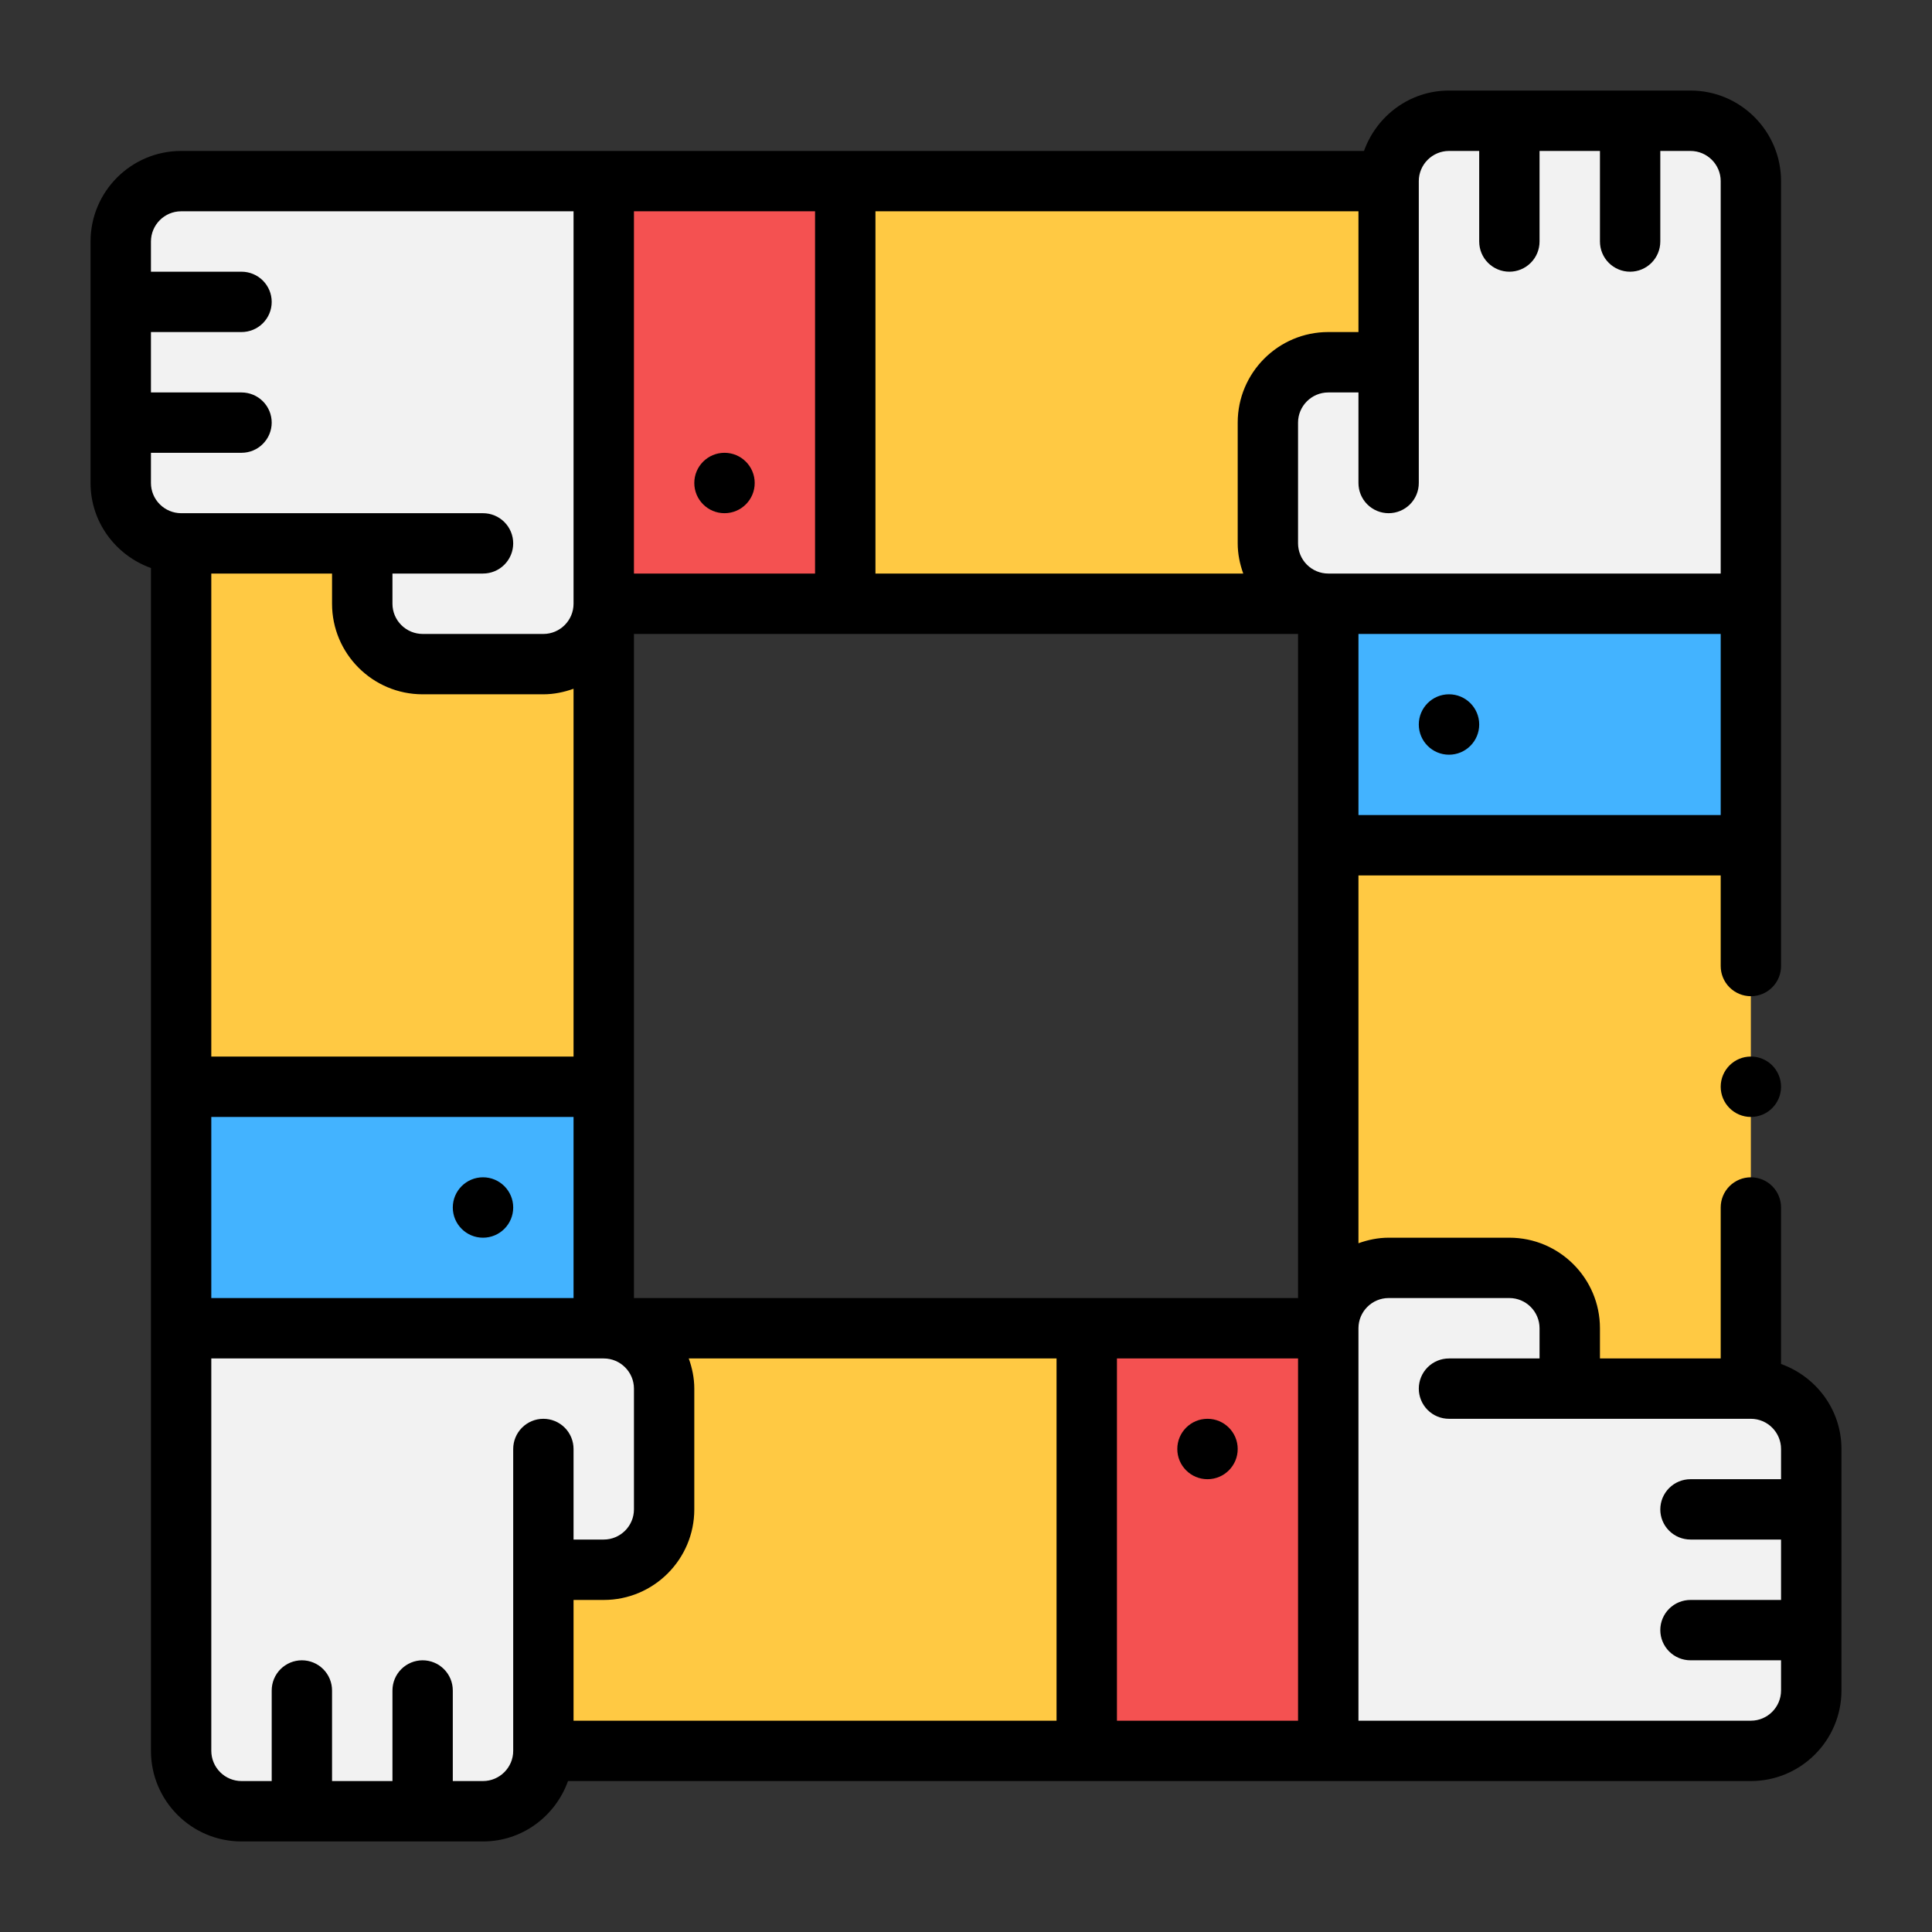 <svg width="60" height="60" viewBox="0 0 60 60" fill="none" xmlns="http://www.w3.org/2000/svg">
<rect x="0" y="0" width="60" height="60" fill="#333333" stroke="none"/>
<path fill-rule="evenodd" clip-rule="evenodd" d="M20.625 43.125V46.875C20.625 47.906 19.781 48.75 18.75 48.75H16.875V54.375C16.875 55.406 16.031 56.25 15 56.25H7.5C6.469 56.25 5.625 55.406 5.625 54.375V41.25H18.75C19.781 41.25 20.625 42.094 20.625 43.125Z" fill="#F2F2F2"/>
<path d="M5.625 33.75H18.75V41.25H5.625V33.75Z" fill="#43B3FF"/>
<path fill-rule="evenodd" clip-rule="evenodd" d="M18.75 18.75V33.75H5.625V16.875H11.25V18.75C11.25 19.781 12.094 20.625 13.125 20.625H16.875C17.906 20.625 18.75 19.781 18.75 18.75Z" fill="#FFC943"/>
<path fill-rule="evenodd" clip-rule="evenodd" d="M56.25 45V52.5C56.25 53.531 55.406 54.375 54.375 54.375H41.25V41.25C41.25 40.219 42.094 39.375 43.125 39.375H46.875C47.906 39.375 48.75 40.219 48.75 41.25V43.125H54.375C55.406 43.125 56.25 43.969 56.25 45Z" fill="#F2F2F2"/>
<path d="M33.75 41.25H41.25V54.375H33.75V41.25Z" fill="#F45151"/>
<path fill-rule="evenodd" clip-rule="evenodd" d="M33.75 41.25V54.375H16.875V48.75H18.75C19.781 48.75 20.625 47.906 20.625 46.875V43.125C20.625 42.094 19.781 41.25 18.75 41.25H33.75Z" fill="#FFC943"/>
<path fill-rule="evenodd" clip-rule="evenodd" d="M54.375 5.625V18.75H41.25C40.219 18.75 39.375 17.906 39.375 16.875V13.125C39.375 12.094 40.219 11.25 41.25 11.25H43.125V5.625C43.125 4.594 43.969 3.75 45 3.75H52.5C53.531 3.75 54.375 4.594 54.375 5.625Z" fill="#F2F2F2"/>
<path d="M41.25 18.75H54.375V26.25H41.25V18.75Z" fill="#43B3FF"/>
<path fill-rule="evenodd" clip-rule="evenodd" d="M54.375 26.25V43.125H48.75V41.25C48.75 40.219 47.906 39.375 46.875 39.375H43.125C42.094 39.375 41.25 40.219 41.25 41.25V26.25H54.375Z" fill="#FFC943"/>
<path fill-rule="evenodd" clip-rule="evenodd" d="M18.75 5.625V18.75C18.75 19.781 17.906 20.625 16.875 20.625H13.125C12.094 20.625 11.25 19.781 11.25 18.75V16.875H5.625C4.594 16.875 3.75 16.031 3.75 15V7.5C3.75 6.469 4.594 5.625 5.625 5.625H18.75Z" fill="#F2F2F2"/>
<path d="M18.75 5.625H26.25V18.75H18.75V5.625Z" fill="#F45151"/>
<path fill-rule="evenodd" clip-rule="evenodd" d="M43.125 5.625V11.25H41.25C40.219 11.25 39.375 12.094 39.375 13.125V16.875C39.375 17.906 40.219 18.75 41.25 18.75H26.25V5.625H43.125Z" fill="#FFC943"/>
<path fill-rule="evenodd" clip-rule="evenodd" d="M55.312 42.36V37.5C55.312 37.251 55.214 37.013 55.038 36.837C54.862 36.661 54.624 36.562 54.375 36.562C54.126 36.562 53.888 36.661 53.712 36.837C53.536 37.013 53.438 37.251 53.438 37.5V42.188H49.688V41.25C49.688 39.699 48.426 38.438 46.875 38.438H43.125C42.795 38.438 42.482 38.505 42.188 38.61V27.188H53.438V30C53.438 30.249 53.536 30.487 53.712 30.663C53.888 30.839 54.126 30.938 54.375 30.938C54.624 30.938 54.862 30.839 55.038 30.663C55.214 30.487 55.312 30.249 55.312 30V5.625C55.312 4.074 54.051 2.812 52.5 2.812H45C43.779 2.812 42.75 3.6 42.36 4.688H5.625C4.074 4.688 2.812 5.949 2.812 7.5V15C2.812 16.221 3.6 17.25 4.688 17.64V54.375C4.688 55.926 5.949 57.188 7.5 57.188H15C16.221 57.188 17.25 56.4 17.64 55.312H54.375C55.926 55.312 57.188 54.051 57.188 52.5V45C57.188 43.779 56.4 42.75 55.312 42.36ZM10.312 17.812V18.75C10.312 20.301 11.574 21.562 13.125 21.562H16.875C17.205 21.562 17.518 21.495 17.812 21.39V32.812H6.562V17.812H10.312ZM19.688 40.312V19.688H40.312V40.312H19.688ZM38.61 17.812H27.188V6.562H42.188V10.312H41.25C39.699 10.312 38.438 11.574 38.438 13.125V16.875C38.438 17.205 38.505 17.518 38.61 17.812ZM25.312 17.812H19.688V6.562H25.312V17.812ZM6.562 34.688H17.812V40.312H6.562V34.688ZM21.39 42.188H32.812V53.438H17.812V49.688H18.75C20.301 49.688 21.562 48.426 21.562 46.875V43.125C21.562 42.795 21.495 42.482 21.39 42.188ZM34.688 42.188H40.312V53.438H34.688V42.188ZM42.188 25.312V19.688H53.438V25.312H42.188ZM45 4.688H45.938V7.5C45.938 7.749 46.036 7.987 46.212 8.163C46.388 8.339 46.626 8.438 46.875 8.438C47.124 8.438 47.362 8.339 47.538 8.163C47.714 7.987 47.812 7.749 47.812 7.5V4.688H49.688V7.5C49.688 7.749 49.786 7.987 49.962 8.163C50.138 8.339 50.376 8.438 50.625 8.438C50.874 8.438 51.112 8.339 51.288 8.163C51.464 7.987 51.562 7.749 51.562 7.5V4.688H52.5C53.016 4.688 53.438 5.109 53.438 5.625V17.812H41.25C41.002 17.812 40.763 17.713 40.588 17.537C40.412 17.362 40.313 17.123 40.312 16.875V13.125C40.312 12.609 40.734 12.188 41.25 12.188H42.188V15C42.188 15.249 42.286 15.487 42.462 15.663C42.638 15.839 42.876 15.938 43.125 15.938C43.374 15.938 43.612 15.839 43.788 15.663C43.964 15.487 44.062 15.249 44.062 15V5.625C44.062 5.109 44.484 4.688 45 4.688ZM5.625 6.562H17.812V18.75C17.812 19.266 17.391 19.688 16.875 19.688H13.125C12.877 19.687 12.638 19.588 12.463 19.412C12.287 19.237 12.188 18.998 12.188 18.75V17.812H15C15.249 17.812 15.487 17.714 15.663 17.538C15.839 17.362 15.938 17.124 15.938 16.875C15.938 16.626 15.839 16.388 15.663 16.212C15.487 16.036 15.249 15.938 15 15.938H5.625C5.377 15.937 5.138 15.838 4.963 15.662C4.787 15.487 4.688 15.248 4.688 15V14.062H7.5C7.749 14.062 7.987 13.964 8.163 13.788C8.339 13.612 8.438 13.374 8.438 13.125C8.438 12.876 8.339 12.638 8.163 12.462C7.987 12.286 7.749 12.188 7.5 12.188H4.688V10.312H7.5C7.749 10.312 7.987 10.214 8.163 10.038C8.339 9.862 8.438 9.624 8.438 9.375C8.438 9.126 8.339 8.888 8.163 8.712C7.987 8.536 7.749 8.438 7.5 8.438H4.688V7.5C4.688 6.984 5.109 6.562 5.625 6.562ZM15 55.312H14.062V52.5C14.062 52.251 13.964 52.013 13.788 51.837C13.612 51.661 13.374 51.562 13.125 51.562C12.876 51.562 12.638 51.661 12.462 51.837C12.286 52.013 12.188 52.251 12.188 52.5V55.312H10.312V52.5C10.312 52.251 10.214 52.013 10.038 51.837C9.862 51.661 9.624 51.562 9.375 51.562C9.126 51.562 8.888 51.661 8.712 51.837C8.536 52.013 8.438 52.251 8.438 52.5V55.312H7.5C7.252 55.312 7.013 55.213 6.838 55.037C6.662 54.862 6.563 54.623 6.562 54.375V42.188H18.75C19.266 42.188 19.688 42.609 19.688 43.125V46.875C19.688 47.391 19.266 47.812 18.75 47.812H17.812V45C17.812 44.751 17.714 44.513 17.538 44.337C17.362 44.161 17.124 44.062 16.875 44.062C16.626 44.062 16.388 44.161 16.212 44.337C16.036 44.513 15.938 44.751 15.938 45V54.375C15.938 54.891 15.516 55.312 15 55.312ZM54.375 53.438H42.188V41.25C42.188 40.734 42.609 40.312 43.125 40.312H46.875C47.391 40.312 47.812 40.734 47.812 41.25V42.188H45C44.751 42.188 44.513 42.286 44.337 42.462C44.161 42.638 44.062 42.876 44.062 43.125C44.062 43.374 44.161 43.612 44.337 43.788C44.513 43.964 44.751 44.062 45 44.062H54.375C54.891 44.062 55.312 44.484 55.312 45V45.938H52.5C52.251 45.938 52.013 46.036 51.837 46.212C51.661 46.388 51.562 46.626 51.562 46.875C51.562 47.124 51.661 47.362 51.837 47.538C52.013 47.714 52.251 47.812 52.5 47.812H55.312V49.688H52.5C52.251 49.688 52.013 49.786 51.837 49.962C51.661 50.138 51.562 50.376 51.562 50.625C51.562 50.874 51.661 51.112 51.837 51.288C52.013 51.464 52.251 51.562 52.5 51.562H55.312V52.5C55.312 53.016 54.891 53.438 54.375 53.438Z" fill="black"/>
<path d="M45 23.438C45.518 23.438 45.938 23.018 45.938 22.5C45.938 21.982 45.518 21.562 45 21.562C44.482 21.562 44.062 21.982 44.062 22.5C44.062 23.018 44.482 23.438 45 23.438Z" fill="black"/>
<path d="M22.5 15.938C23.018 15.938 23.438 15.518 23.438 15C23.438 14.482 23.018 14.062 22.5 14.062C21.982 14.062 21.562 14.482 21.562 15C21.562 15.518 21.982 15.938 22.5 15.938Z" fill="black"/>
<path d="M15 38.438C15.518 38.438 15.938 38.018 15.938 37.5C15.938 36.982 15.518 36.562 15 36.562C14.482 36.562 14.062 36.982 14.062 37.5C14.062 38.018 14.482 38.438 15 38.438Z" fill="black"/>
<path d="M37.5 45.938C38.018 45.938 38.438 45.518 38.438 45C38.438 44.482 38.018 44.062 37.5 44.062C36.982 44.062 36.562 44.482 36.562 45C36.562 45.518 36.982 45.938 37.5 45.938Z" fill="black"/>
<path d="M54.375 34.688C54.893 34.688 55.312 34.268 55.312 33.75C55.312 33.232 54.893 32.812 54.375 32.812C53.857 32.812 53.438 33.232 53.438 33.75C53.438 34.268 53.857 34.688 54.375 34.688Z" fill="black"/>
</svg>
